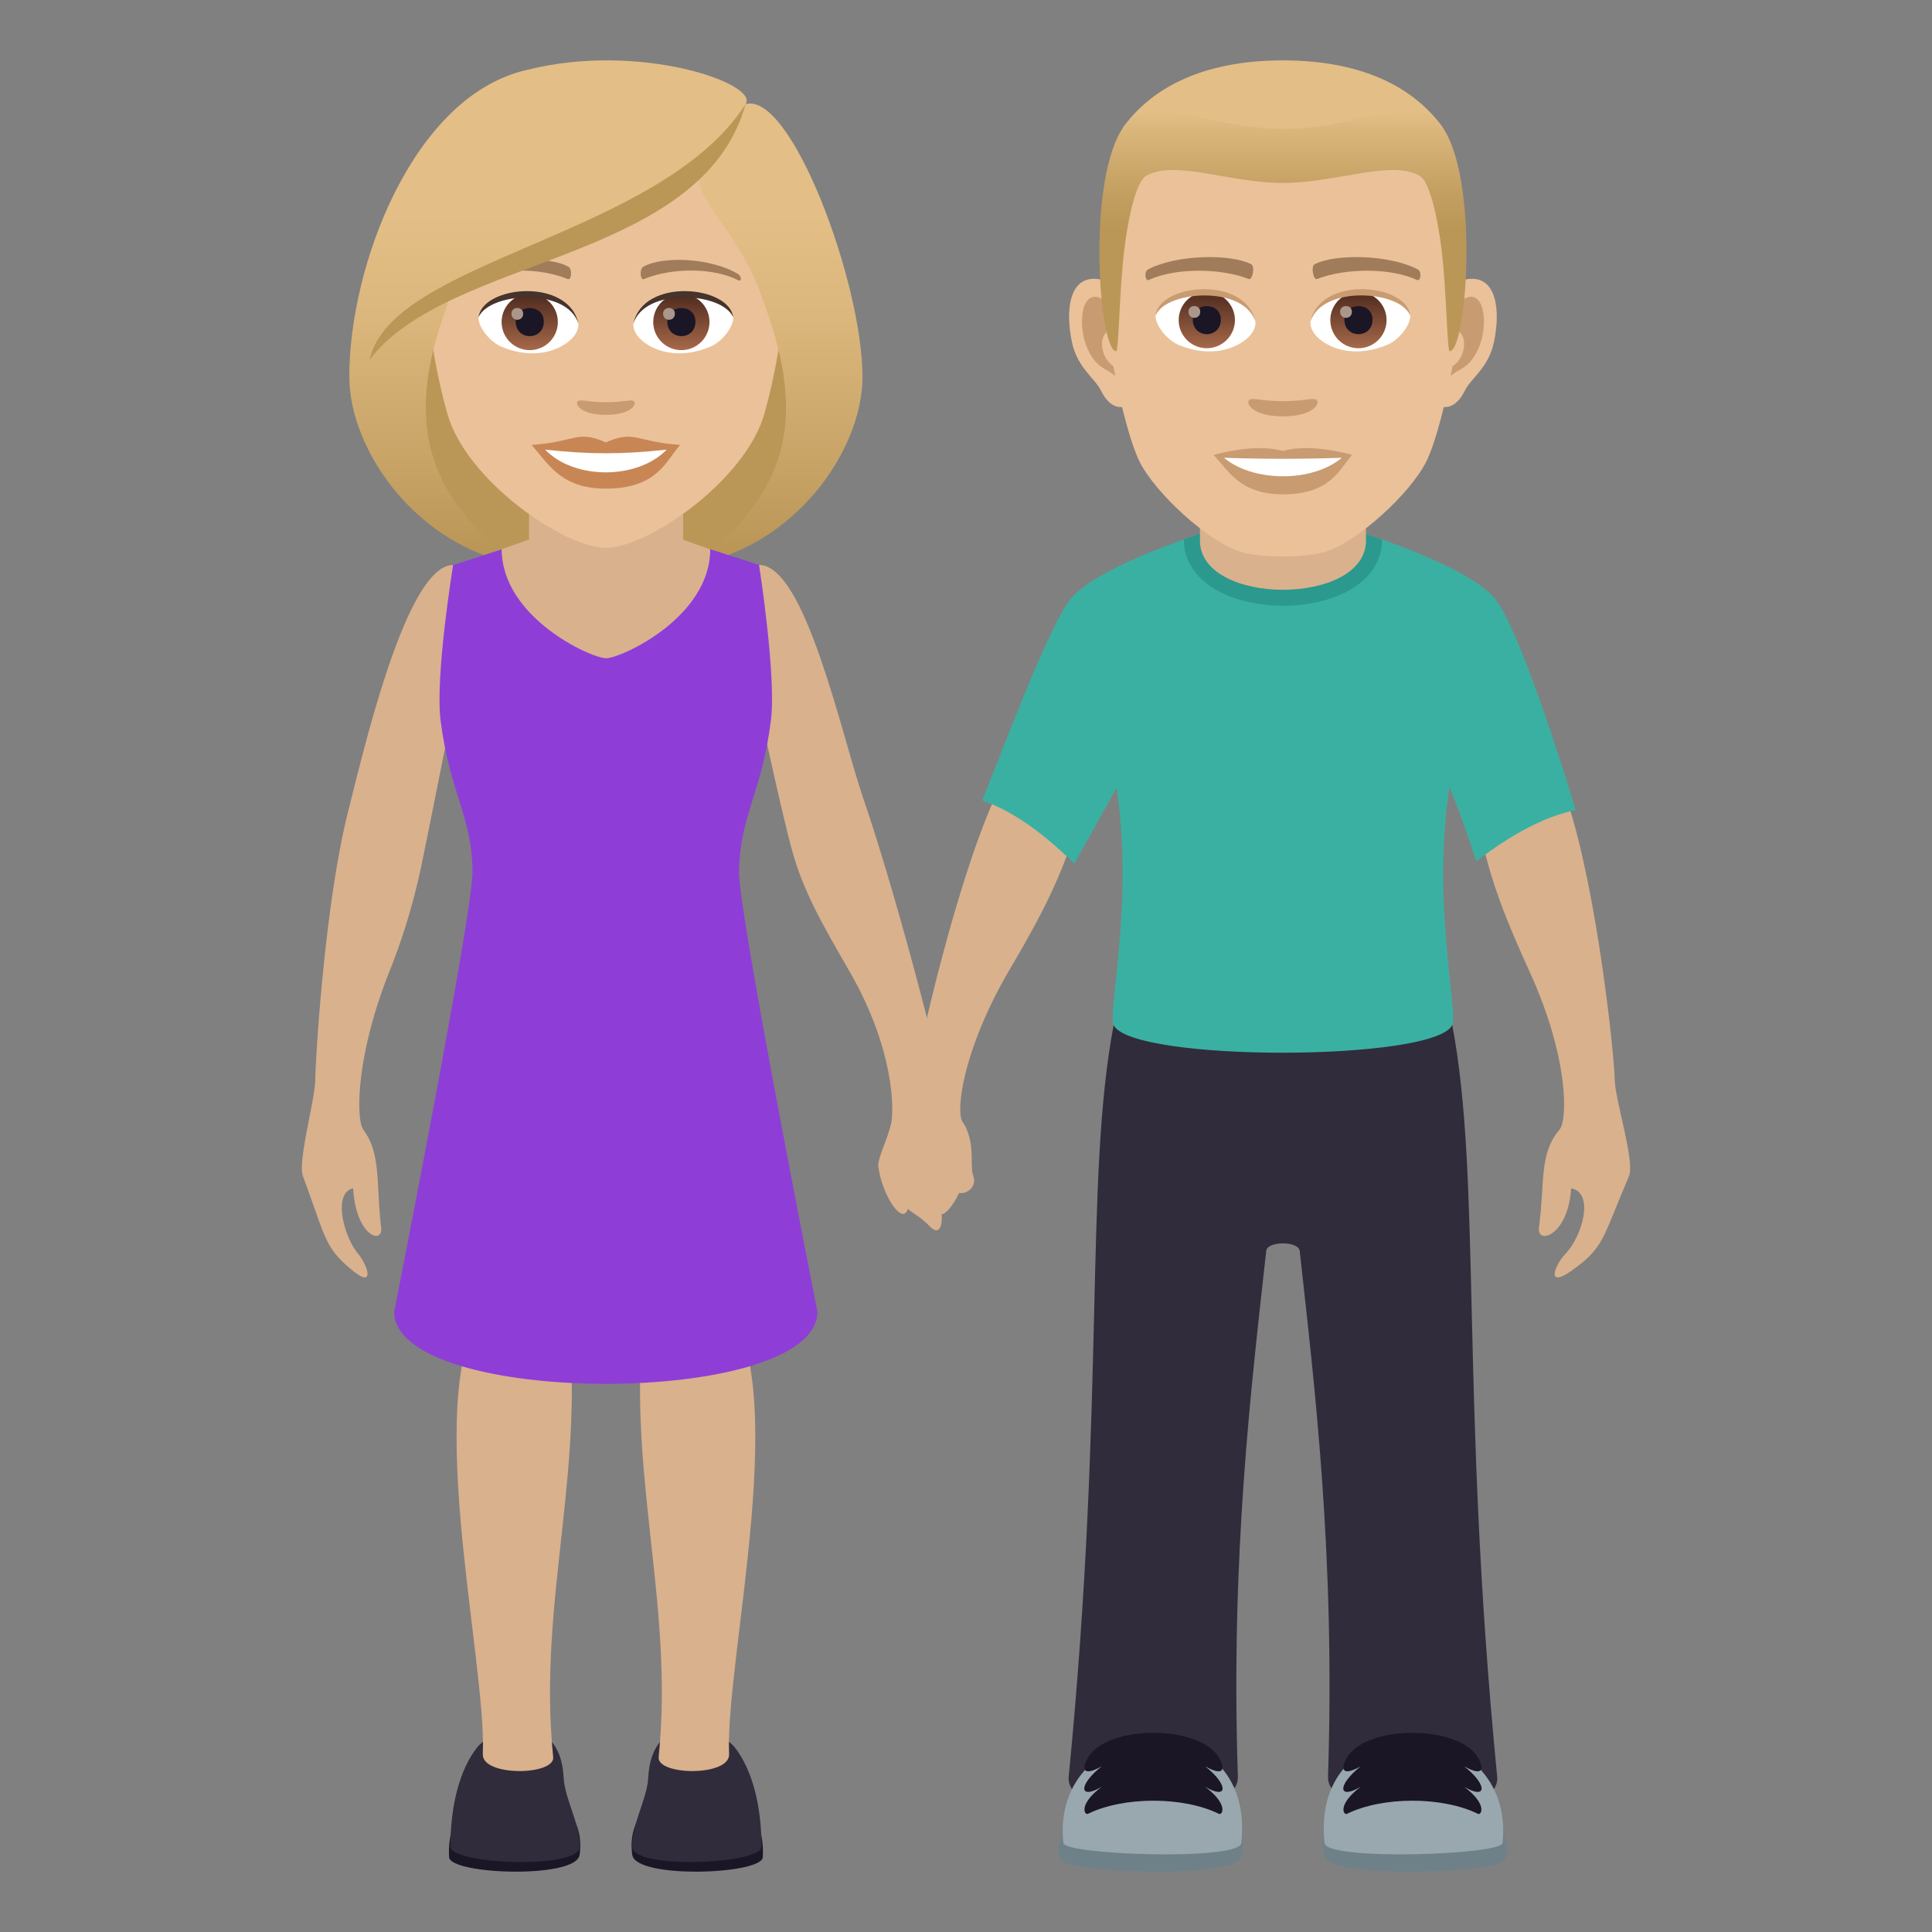 <svg xmlns="http://www.w3.org/2000/svg" width="64" height="64" fill="none"><rect width="100%" height="100%" fill="#808080" stroke="none"/><path d="M35.414 28.143c-.51-1.512-2.443-1.756-2.443-1.756-1.299 2.877-2.489 8.163-2.591 8.893-.099.711-.979 2.627-.842 3.143.579 2.184.357 1.311 1.282 2.219.291.287.402-.02.375-.42 0 0 .264-.887.464-.898-.052.396.777.172.579-.379-.123-.342.097-1.109-.354-1.787-.231-.35.021-2.414 1.558-5.034.936-1.594 1.493-2.655 1.972-3.981Zm-24.969 7.6c.009-.717.314-5.802 1.089-8.87.543-2.148 1.943-8.156 3.475-8.156l.15 3.964s-.851 4.306-1.148 5.737a21.187 21.187 0 0 1-1.129 3.81c-1.104 2.791-1.087 4.859-.848 5.189.594.813.418 1.73.592 3.244.068.588-.842.289-.926-1.295-.666.133-.344 1.551.164 2.168.328.398.555 1.154-.169.566-.955-.779-.88-1.041-1.659-3.135-.184-.493.401-2.505.409-3.222Z" fill="#D9B18D"/><path d="M25.144 18.714c1.531 0 2.725 5.608 3.444 7.705 1.014 2.954 2.378 8.126 2.468 8.857.091.709 1.137 2.596 1.057 3.127-.153 1.027-.695 1.818-.917 1.818-.488-.883-1.318-1.619-1.12-.186-.169.596-.855-.43-.982-1.396-.033-.266.332-.939.434-1.465.082-.422.103-2.416-1.397-5.014-.913-1.579-1.518-2.637-1.891-3.984-.391-1.41-1.255-5.495-1.255-5.495l.159-3.967Z" fill="#D9B18D"/><path d="M14.876 61.521c.031.576 4.209.729 4.324-.076.395-2.766-4.5-3.237-4.324.076Z" fill="#1A1626"/><path d="M14.921 61.175c0 .582 4.283.762 4.283 0 0-.814-.496-1.57-.533-2.295-.117-2.285-2.348-1.66-2.869-.99-.573.732-.881 1.914-.881 3.285Z" fill="#302C3B"/><path d="M18.325 58.206c.063.609-2.33.652-2.332-.084.148-3.127-2.195-12.578.254-15.059.498-.506 2.498 0 2.498 0 .762 5.424-.955 9.885-.42 15.143Z" fill="#D9B18D"/><path d="M25.269 61.521c-.029.576-4.209.729-4.324-.076-.395-2.766 4.499-3.237 4.324.076Z" fill="#1A1626"/><path d="M25.226 61.175c0 .582-4.285.762-4.285 0 0-.814.496-1.57.533-2.295.119-2.285 2.348-1.66 2.871-.99.57.732.881 1.914.881 3.285Z" fill="#302C3B"/><path d="M21.819 58.206c-.063.609 2.33.652 2.334-.084-.15-3.127 2.193-12.576-.254-15.059-.498-.506-2.5 0-2.5 0-.759 5.424.955 9.885.42 15.143Z" fill="#D9B18D"/><path d="M22.903 18.715c5.668-2.266 5.102-7.65 5.102-7.65H12.138s-.566 5.385 5.1 7.65c0 0 1.133.283 2.832.283 1.701 0 2.833-.283 2.833-.283Z" fill="#BA9757"/><path d="M25.8 11.641c.58 2.439.273 4.855-2.896 7.074 3.4-.566 5.668-3.777 5.668-6.24l-2.772-.834Z" fill="url(#a)"/><path d="M14.343 11.641c-.58 2.439-.275 4.855 2.895 7.074-3.4-.566-5.666-3.777-5.666-6.24l2.771-.834Z" fill="url(#b)"/><path d="m25.144 18.714-1.619-.522-6.908.006-1.607.52s-.6 3.664-.415 5.146c.304 2.401 1.032 3.144 1.058 4.996.019 1.379-2.596 14.592-2.596 14.592 0 3.186 14.021 3.186 14.021 0 0 0-2.614-13.202-2.596-14.567.021-1.849.752-2.613 1.056-5.021.184-1.483-.394-5.15-.394-5.15Z" fill="#8E3ED6"/><path d="M22.63 17.88v-2.414h-5.105v2.405l-.906.32c0 2.26 2.957 3.614 3.459 3.614.5 0 3.449-1.354 3.449-3.608l-.897-.316Z" fill="#D9B18D"/><path d="M20.071 2.85c-4.113 0-6.094 3.348-5.846 7.654.051.863.291 2.113.588 3.182.617 2.225 3.871 4.463 5.258 4.463 1.385 0 4.639-2.238 5.256-4.463.297-1.068.537-2.318.588-3.182.248-4.306-1.732-7.654-5.844-7.654Z" fill="#EBC199"/><path d="M20.069 14.655c-.963-.424-.971-.018-2.459.082.559.635.971 1.449 2.459 1.449 1.709 0 1.998-.926 2.461-1.449-1.49-.1-1.496-.506-2.461-.082Z" fill="#C98655"/><path d="M18.058 14.895c.971 1.01 3.066.996 4.025 0-1.496.16-2.529.16-4.025 0Z" fill="#fff"/><path d="M24.44 9.071c-.895-.533-2.496-.598-3.131-.234-.135.072-.098.457.018.41.904-.377 2.283-.397 3.133.039.113.058.115-.137-.02-.215Zm-8.74 0c.895-.533 2.496-.598 3.131-.234.135.072.1.457-.018.41-.904-.377-2.281-.396-3.131.039-.115.058-.117-.137.018-.215Z" fill="#A17C5B"/><path d="M20.995 13.288c-.098-.068-.328.037-.926.037-.596 0-.826-.105-.924-.037-.117.082.07.455.924.455.856 0 1.043-.37.926-.455Z" fill="#C99B71"/><path d="M19.155 10.686c.035.271-.15.594-.66.836-.326.154-1.002.336-1.889-.039-.398-.168-.787-.689-.752-.979.483-.908 2.852-1.041 3.301.182Z" fill="#fff"/><path d="M17.548 11.598a.931.931 0 1 0 0-1.862.931.931 0 0 0 0 1.862Z" fill="url(#c)"/><path d="M17.083 10.651c0 .645.932.645.932 0 0-.598-.932-.598-.932 0Z" fill="#1A1626"/><path d="M16.942 10.391c0 .27.389.27.389 0 0-.252-.389-.252-.389 0Z" fill="#AB968C"/><path d="M19.161 10.723c-.379-1.215-2.955-1.037-3.307-.219.131-1.046 2.985-1.322 3.307.22Z" fill="#45332C"/><path d="M20.985 10.686c-.035.271.15.594.662.836.324.154 1 .336 1.889-.039.398-.168.785-.689.75-.979-.48-.908-2.849-1.041-3.301.182Z" fill="#fff"/><path d="M22.571 11.598a.931.931 0 1 0 0-1.862.931.931 0 0 0 0 1.862Z" fill="url(#d)"/><path d="M22.106 10.651c0 .645.932.645.932 0 0-.598-.932-.598-.932 0Z" fill="#1A1626"/><path d="M21.966 10.391c0 .27.391.27.391 0-.001-.252-.391-.252-.391 0Z" fill="#AB968C"/><path d="M20.981 10.723c.377-1.215 2.953-1.041 3.305-.219-.131-1.046-2.982-1.322-3.305.22Z" fill="#45332C"/><path d="M24.698 3.45c.469-.67-3.508-2.084-7.262-1.129-3.752.859-5.865 6.479-5.865 10.154.336.266 2.389-.398 2.771-.834.154-.645.398-1.305.627-1.992 2.818-1.631 6.006-2.014 8.217-3.967-.283.852 1.217 1.922 1.984 3.967.248.664.471 1.328.629 1.992.625.574 1.873.846 2.771.834.001-3.109-2.368-9.459-3.872-9.025Z" fill="url(#e)"/><path d="M12.247 11.917c2.594-3.455 10.998-3.221 12.451-8.467-2.822 4.402-11.744 5.144-12.451 8.467Z" fill="#BA9757"/><path d="M49.141 28.034c.734-1.438 2.797-1.438 2.797-1.438.984 3.016 1.541 8.409 1.551 9.147.009.717.682 2.729.471 3.223-.896 2.094-.811 2.355-1.909 3.135-.832.588-.571-.168-.194-.566.584-.617.955-2.035.189-2.168-.098 1.584-1.144 1.883-1.066 1.295.201-1.514-.001-2.432.682-3.244.275-.33.295-2.398-.975-5.19-.772-1.697-1.218-2.82-1.546-4.194Z" fill="#D9B18D"/><path d="M36.891 33.957h11.217c.979 5.167.256 12.302 1.488 24.897.156 1.586-5.654 1.596-5.604 0 .242-7.348-.445-12.939-.938-17.416-.037-.334-1.072-.334-1.109 0-.492 4.477-1.182 10.068-.939 17.416.053 1.596-5.76 1.586-5.604 0 1.233-12.595.51-19.73 1.489-24.897Z" fill="#302C3B"/><path d="M35.463 19.846c.906-1.135 4.635-2.271 4.635-2.271H44.9s3.73 1.137 4.635 2.271c.793.992 2.32 5.816 2.658 6.982-.045.055-1.227.112-3.287 1.702 0 0-.641-1.935-.891-2.447-.588 3.813.297 7.449.092 7.874-.584 1.214-10.625 1.228-11.217 0-.205-.425.68-4.06.094-7.874-.252.513-1.4 2.524-1.4 2.524-1.847-1.834-3.012-2.038-3.049-2.098.48-1.114 2.135-5.671 2.928-6.663Z" fill="#3AB0A2"/><path d="M49.854 61.603c-.184.451-5.762.637-5.971-.084-.809-2.793 6.881-2.147 5.971.084Z" fill="#6E8189"/><path d="M49.773 61.054c-.041.391-5.834.596-5.896 0-.496-4.754 6.35-4.358 5.896 0Z" fill="#99A8AE"/><path d="M44.617 58.226c.645-1.102 3.703-1.096 4.344 0 .117.193.316.717-.457.287.768.602.768 1.127 0 .678.773.578.574.943.457.896-1.176-.582-3.166-.582-4.344 0-.119.047-.316-.318.457-.896-.768.449-.768-.076 0-.678-.773.429-.576-.094-.457-.287Z" fill="#1A1626"/><path d="M35.145 61.603c.184.451 5.762.637 5.971-.084.808-2.793-6.882-2.147-5.971.084Z" fill="#6E8189"/><path d="M35.225 61.054c.041.391 5.834.596 5.896 0 .496-4.754-6.348-4.358-5.896 0Z" fill="#99A8AE"/><path d="M40.381 58.226c-.645-1.102-3.701-1.096-4.344 0-.117.193-.316.717.457.287-.768.602-.768 1.127 0 .678-.773.578-.574.943-.457.896 1.178-.582 3.166-.582 4.344 0 .119.047.316-.318-.457-.896.768.449.768-.076 0-.678.773.429.576-.094.457-.287Z" fill="#1A1626"/><path d="M45.781 17.874c0 2.926-6.563 2.92-6.563-.005l.59-.212h5.346l.627.217Z" fill="#2B998D"/><path d="M45.25 17.906c0 2.175-5.5 2.175-5.5 0V15.5h5.5v2.406Z" fill="#D9B18D"/><path d="M48.629 9.243c-.949.114-1.635 3.293-1.037 4.131.083.118.572.305.934-.436.202-.409.781-.752.961-1.598.23-1.083.085-2.212-.858-2.097Zm-12.26 0c.949.114 1.634 3.293 1.037 4.131-.084.118-.573.305-.936-.436-.201-.409-.779-.752-.959-1.598-.23-1.083-.085-2.212.858-2.097Z" fill="#EBC199"/><path d="M48.604 9.852c-.248.078-.519.455-.664 1.081.865-.186.648 1.257-.104 1.284.006.144.016.293.033.45.363-.526.73-.314 1.096-1.098.329-.705.25-1.909-.361-1.717Zm-11.545 1.079c-.146-.624-.416-1.002-.663-1.079-.613-.192-.692 1.012-.363 1.718.364.783.732.571 1.096 1.098.018-.157.027-.307.034-.451-.746-.036-.958-1.461-.104-1.286Z" fill="#C99B71"/><path d="M42.498 3.132c-4.11 0-6.092 3.111-5.844 7.437.05.87.59 3.709 1.098 4.727.522 1.042 2.266 2.648 3.334 2.981.674.209 2.151.209 2.826 0 1.068-.333 2.812-1.939 3.332-2.981.51-1.018 1.049-3.855 1.099-4.727.249-4.325-1.732-7.437-5.845-7.437Z" fill="#EBC199"/><path d="M46.965 8.925c-.939-.498-2.739-.522-3.41-.175-.143.066-.047.538.072.494.936-.37 2.441-.378 3.316.031.118.054.166-.28.022-.35Zm-8.934 0c.94-.498 2.739-.522 3.41-.175.144.066.049.538-.072.494-.936-.37-2.439-.378-3.316.031-.115.054-.163-.28-.022-.35Z" fill="#A17C5B"/><path d="M43.608 13.246c-.117-.082-.394.043-1.11.043-.715 0-.992-.125-1.109-.043-.141.099.084.546 1.109.546 1.027 0 1.252-.448 1.11-.546Zm-1.11 1.694c-.924-.272-2.295.13-2.295.13.521.567.904 1.305 2.295 1.305 1.594 0 1.865-.837 2.297-1.306 0 0-1.373-.403-2.297-.129Z" fill="#C99B71"/><path d="M40.548 15.165c.97.813 2.927.819 3.901 0a58.322 58.322 0 0 1-3.901 0Zm1.036-4.542c.035.271-.15.594-.662.836-.324.154-1 .335-1.888-.039-.399-.168-.786-.691-.751-.979.481-.909 2.85-1.042 3.301.182Z" fill="#fff"/><path d="M39.977 11.535a.931.931 0 1 0 0-1.862.931.931 0 0 0 0 1.862Z" fill="url(#f)"/><path d="M39.512 10.587c0 .643.93.643.93 0-.001-.597-.93-.597-.93 0Z" fill="#1A1626"/><path d="M39.369 10.327c0 .27.391.27.391 0 0-.251-.391-.251-.391 0Z" fill="#AB968C"/><path d="M41.588 10.659c-.377-1.215-2.955-1.036-3.305-.219.13-1.046 2.983-1.322 3.305.219Z" fill="#C99B71"/><path d="M43.413 10.623c-.034.271.149.594.661.836.325.154 1 .335 1.889-.039.399-.168.786-.691.752-.979-.482-.909-2.851-1.042-3.302.182Z" fill="#fff"/><path d="M45 11.535a.931.931 0 1 0 0-1.862.931.931 0 0 0 0 1.862Z" fill="url(#g)"/><path d="M44.535 10.587c0 .643.932.643.932 0 0-.597-.932-.597-.932 0Z" fill="#1A1626"/><path d="M44.393 10.327c0 .27.391.27.391 0-.001-.251-.391-.251-.391 0Z" fill="#AB968C"/><path d="M43.41 10.659c.377-1.215 2.952-1.041 3.305-.219-.131-1.046-2.984-1.322-3.305.219Z" fill="#C99B71"/><path d="M47.75 4.164C46.85 2.946 45.203 2 42.498 2c-2.703 0-4.35.946-5.25 2.164-1.273 1.723 11.775 1.723 10.502 0Z" fill="#E3BE86"/><path d="M47.75 4.164c-.9-1.218-2.547.104-5.252.104-2.703 0-4.35-1.321-5.25-.104-1.273 1.724-.842 7.47-.275 7.47.091 0 .104-2.011.275-3.4.139-1.132.408-2.23.717-2.408.943-.548 2.765.235 4.533.235 1.77 0 3.591-.783 4.534-.235.31.179.577 1.276.718 2.408.171 1.39.184 3.4.274 3.4.567-.001.999-5.747-.274-7.47Z" fill="url(#h)"/><defs><linearGradient id="a" x1="25.737" y1="18.998" x2="25.737" y2="2.044" gradientUnits="userSpaceOnUse"><stop offset=".05" stop-color="#BA9757"/><stop offset=".197" stop-color="#C6A265"/><stop offset=".508" stop-color="#DBB77D"/><stop offset=".7" stop-color="#E3BE86"/></linearGradient><linearGradient id="b" x1="14.404" y1="18.998" x2="14.404" y2="2.044" gradientUnits="userSpaceOnUse"><stop offset=".05" stop-color="#BA9757"/><stop offset=".197" stop-color="#C6A265"/><stop offset=".508" stop-color="#DBB77D"/><stop offset=".7" stop-color="#E3BE86"/></linearGradient><linearGradient id="c" x1="17.551" y1="11.602" x2="17.551" y2="9.741" gradientUnits="userSpaceOnUse"><stop stop-color="#A6694A"/><stop offset="1" stop-color="#4F2A1E"/></linearGradient><linearGradient id="d" x1="22.571" y1="11.602" x2="22.571" y2="9.741" gradientUnits="userSpaceOnUse"><stop stop-color="#A6694A"/><stop offset="1" stop-color="#4F2A1E"/></linearGradient><linearGradient id="e" x1="20.071" y1="18.998" x2="20.071" y2="2.042" gradientUnits="userSpaceOnUse"><stop offset=".05" stop-color="#BA9757"/><stop offset=".197" stop-color="#C6A265"/><stop offset=".508" stop-color="#DBB77D"/><stop offset=".7" stop-color="#E3BE86"/></linearGradient><linearGradient id="f" x1="39.976" y1="11.537" x2="39.976" y2="9.677" gradientUnits="userSpaceOnUse"><stop stop-color="#A6694A"/><stop offset="1" stop-color="#4F2A1E"/></linearGradient><linearGradient id="g" x1="45.002" y1="11.537" x2="45.002" y2="9.677" gradientUnits="userSpaceOnUse"><stop stop-color="#A6694A"/><stop offset="1" stop-color="#4F2A1E"/></linearGradient><linearGradient id="h" x1="42.498" y1="11.633" x2="42.498" y2="3.648" gradientUnits="userSpaceOnUse"><stop offset=".5" stop-color="#BA9757"/><stop offset=".647" stop-color="#C29E60"/><stop offset=".887" stop-color="#D7B378"/><stop offset="1" stop-color="#E3BE86"/></linearGradient></defs></svg>